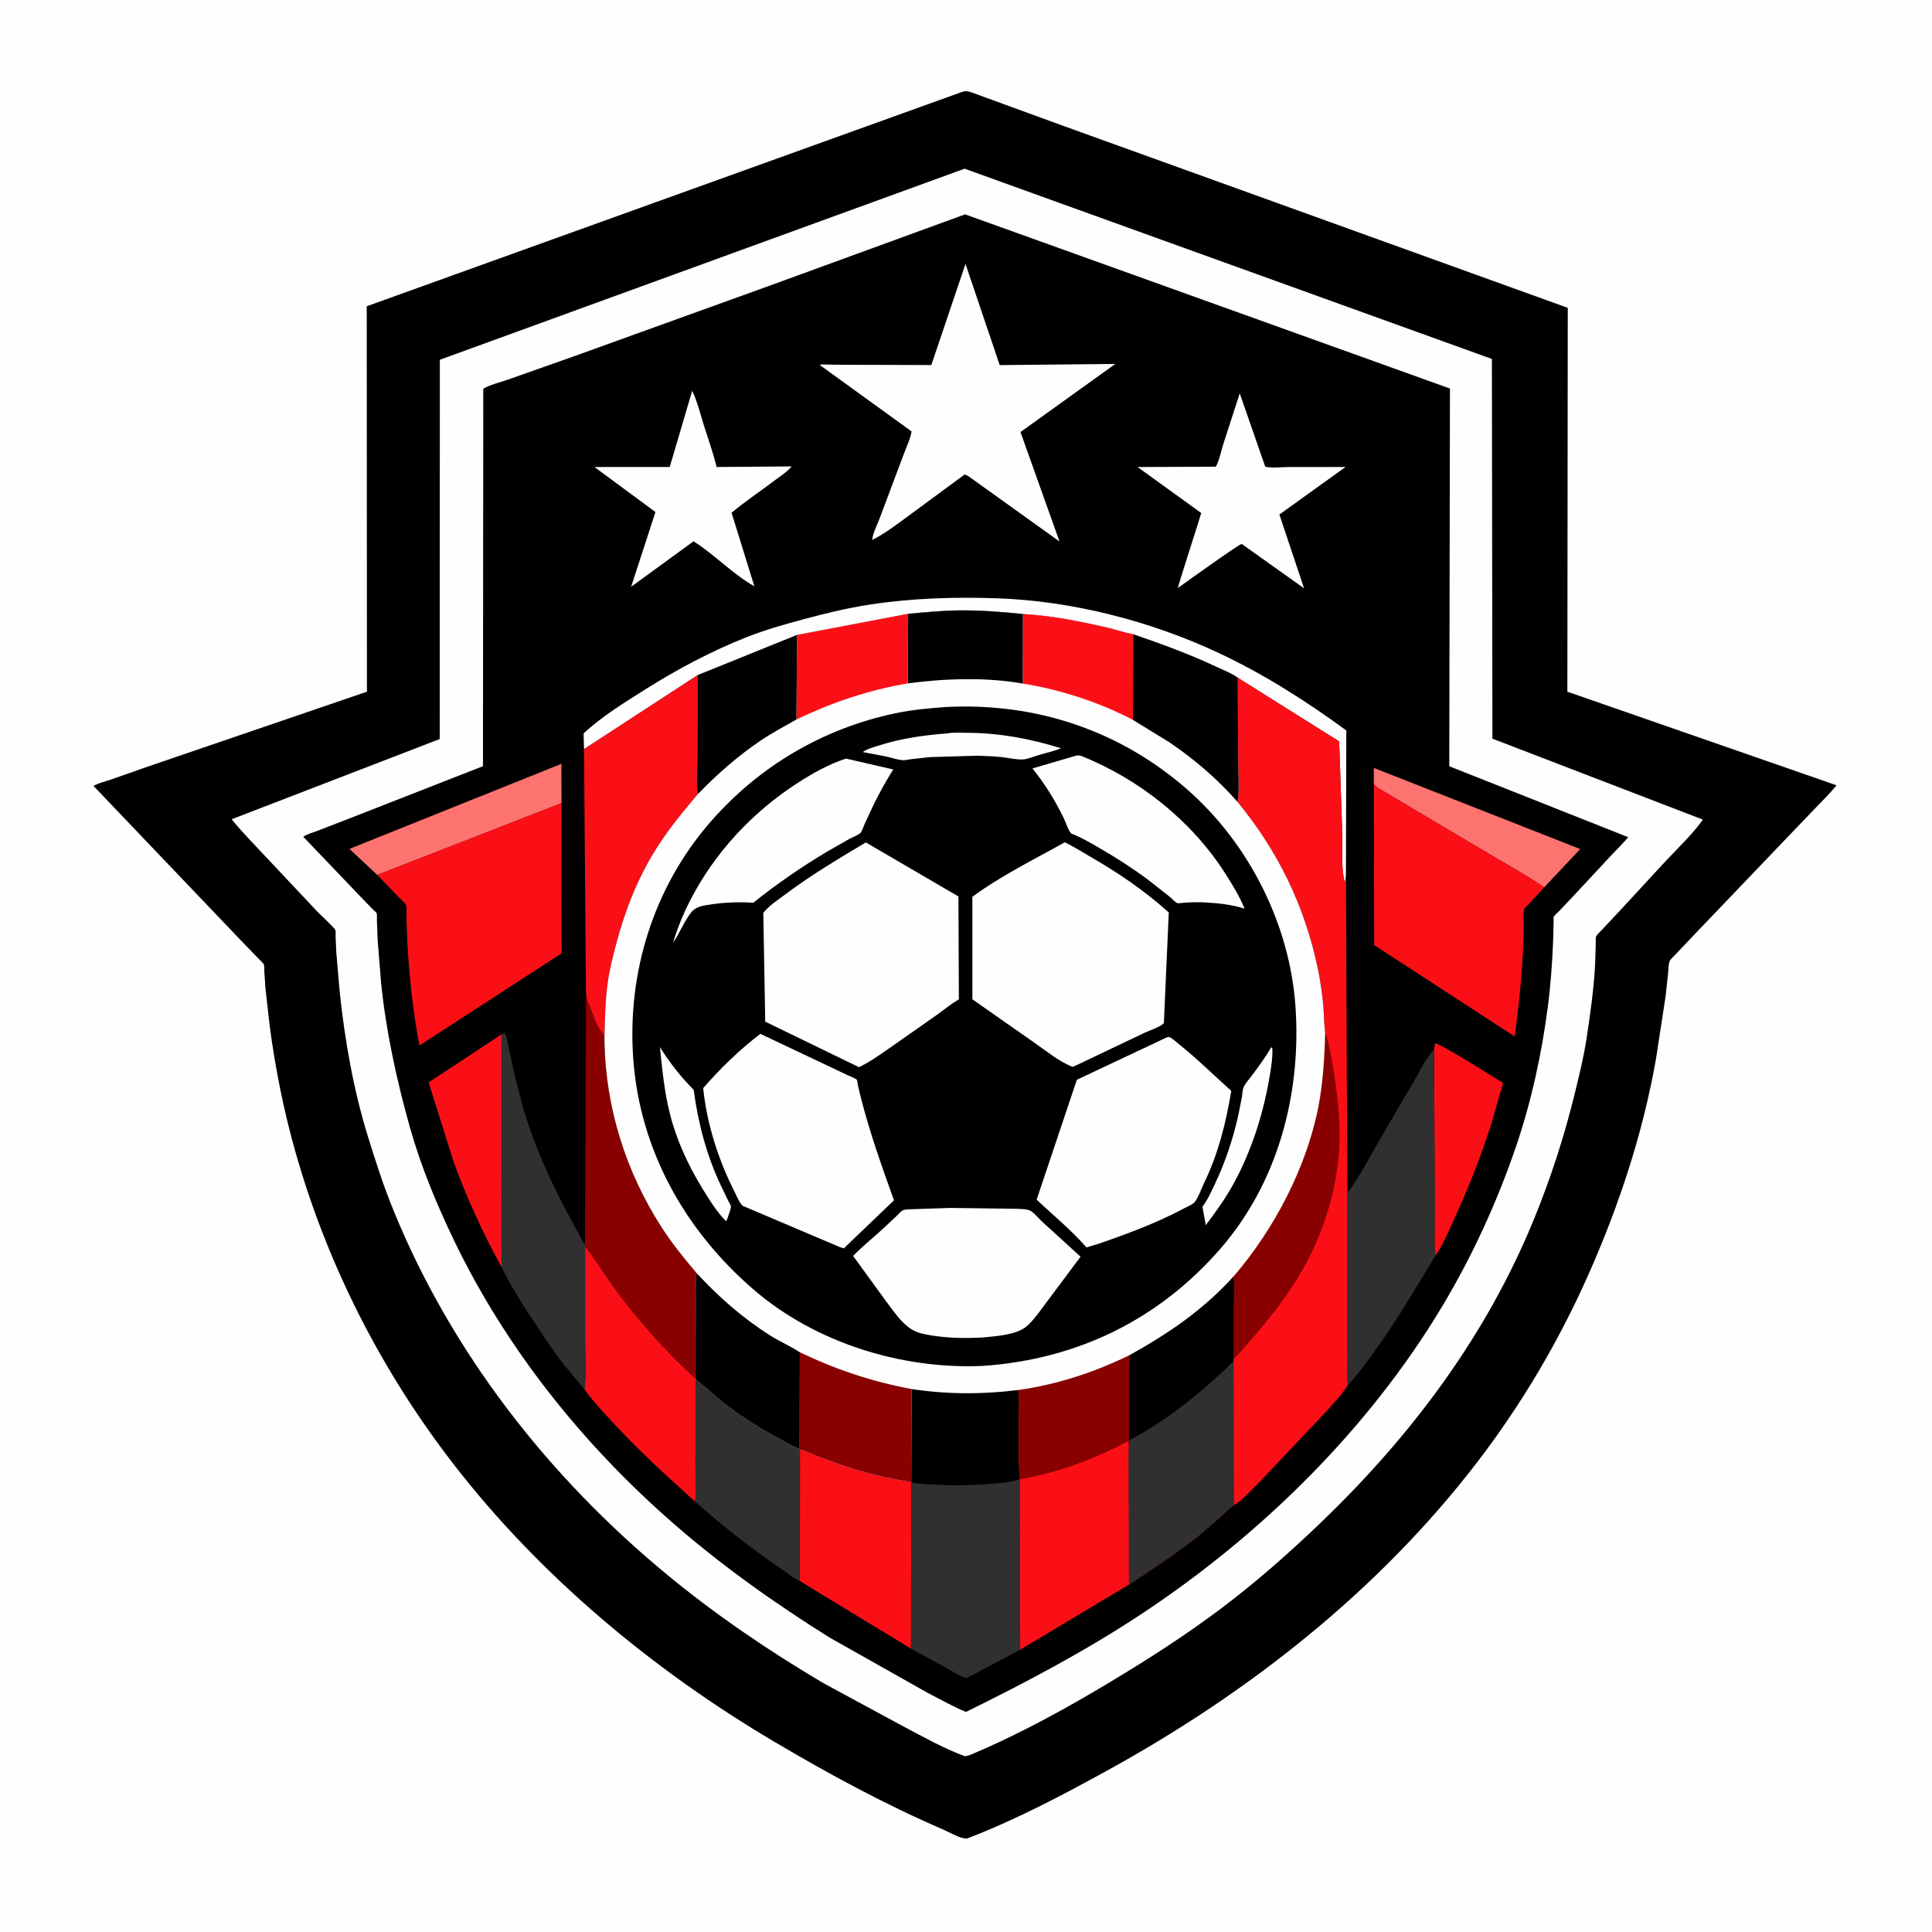 <svg version="1.1" xmlns="http://www.w3.org/2000/svg" style="display: block;" viewBox="0 0 2048 2048" width="1024" height="1024">
<path transform="translate(0,0)" fill="rgb(254,254,254)" d="M -0 -0 L 2048 0 L 2048 2048 L -0 2048 L -0 -0 z"/>
<path transform="translate(0,0)" fill="rgb(0,0,0)" d="M 1021.16 96.967 C 1024.54 96.25 1026.8 96.908 1030 97.97 L 1128.75 134.012 L 1279.86 188.5 L 1661.9 326.322 L 1661.47 733.227 L 1946.74 832.419 C 1940.42 840.573 1932.69 847.915 1925.56 855.378 L 1889.71 892.787 L 1800.08 986.516 L 1775.72 1012.13 C 1774.41 1013.61 1770.4 1017.27 1769.8 1019 C 1768.53 1022.67 1768.62 1027.97 1768.23 1031.92 L 1765.61 1056.06 L 1755.47 1122.16 C 1741.66 1201.09 1716.09 1278.41 1683.61 1351.52 C 1652.45 1421.64 1613.08 1488.39 1566.41 1549.32 C 1461.51 1686.29 1323.21 1794.78 1172.64 1877.44 C 1125.34 1903.41 1076.55 1929.16 1026.14 1948.5 C 1024.99 1948.84 1024.86 1948.97 1023.48 1948.89 C 1017.17 1948.56 1006.23 1942.17 1000.18 1939.56 C 937.67 1912.57 878.614 1880.53 820.089 1845.9 C 691.241 1769.66 571.519 1669.72 479.882 1550.91 C 404.255 1452.86 347.481 1341.49 313.538 1222.38 C 300.915 1178.08 291.917 1133.16 285.894 1087.51 L 281.43 1047.97 L 280.216 1030.41 C 280.082 1028.3 280.347 1024.28 279.721 1022.38 C 279.312 1021.14 274.994 1017.21 273.896 1016.06 L 254.5 995.968 L 99.111 833.116 C 104.191 830.062 111.228 828.56 116.864 826.608 L 154.253 813.456 L 388.959 733.221 L 388.758 324.645 L 1021.16 96.967 z"/>
<path transform="translate(0,0)" fill="rgb(254,254,254)" d="M 1022.5 178.823 L 1581.48 380.521 L 1582.02 783.016 L 1805.14 868.829 C 1794.1 884.348 1779.2 898.402 1766.15 912.283 L 1716.5 966.02 L 1698.92 984.767 C 1696.94 986.944 1693.22 990.295 1691.88 992.85 C 1691.34 993.883 1691.62 997.858 1691.59 999.208 L 1690.89 1022 C 1689.56 1048.26 1685.79 1074.65 1681.85 1100.62 C 1678.85 1120.39 1674.03 1139.9 1669.28 1159.31 C 1658.03 1205.23 1643.71 1249.36 1625.78 1293.09 C 1575.37 1416.03 1496.75 1521.01 1401.37 1612.81 C 1367.16 1645.74 1331.7 1677.03 1293.72 1705.58 C 1256.91 1733.26 1218.36 1757.99 1178.94 1781.74 C 1130.93 1810.67 1079.96 1838.71 1028.24 1860.37 L 1023 1861.75 C 1000.32 1853.48 977.728 1840.61 956.322 1829.39 L 873.045 1784.32 C 815.288 1750.19 759.409 1712.3 707.604 1669.6 C 581.447 1565.6 478.53 1433.93 416.709 1282.07 C 406.398 1256.74 398.082 1230.75 389.988 1204.65 C 374.739 1155.47 365.357 1102.07 360.037 1050.85 L 356.453 1009.07 L 355.741 992.4 C 355.682 990.727 355.976 987.597 355.527 986.079 C 354.791 983.593 339.235 969.327 336.05 965.983 L 280.995 907.438 C 269.039 894.632 256.577 882.079 245.557 868.453 L 466.119 783.404 L 466.262 381.371 L 1022.5 178.823 z"/>
<path transform="translate(0,0)" fill="rgb(0,0,0)" d="M 1023.03 227.224 L 1537.01 411.866 L 1536.29 812.257 L 1725.94 887.447 C 1720.37 894.217 1713.9 900.312 1707.95 906.767 L 1664.47 953.444 L 1652.66 965.875 C 1651.19 967.428 1647.94 970.072 1646.97 971.852 C 1646.73 972.294 1646.92 975.827 1646.91 976.398 L 1646.43 995.937 C 1645.52 1019.81 1643.84 1043.71 1640.75 1067.41 C 1634.24 1117.31 1623.27 1167.85 1607 1215.5 C 1586.86 1274.48 1560.51 1332.02 1528.39 1385.47 C 1450.41 1515.23 1336.93 1626.77 1211.11 1710.16 C 1151.49 1749.68 1088.09 1783.21 1023.97 1814.71 C 1010.2 1809.02 996.607 1801.3 983.324 1794.49 L 879.491 1735.95 C 821.615 1699.72 765.475 1659.97 713.963 1615.04 C 618.013 1531.36 536.625 1429.85 481.289 1314.89 C 462.89 1276.67 446.117 1236.27 434.619 1195.39 C 420.568 1145.44 409.216 1093.51 403.977 1041.82 L 400.367 997.211 L 399.517 974.951 C 399.473 973.585 399.782 969.171 399.308 968.108 C 398.871 967.13 395.887 964.673 395.008 963.784 L 384.115 952.514 L 321.539 887.085 C 324.671 884.361 330.975 882.832 334.897 881.319 L 370.142 867.698 L 511.972 812.201 L 512.296 412.186 C 518.994 407.776 529.843 405.471 537.517 402.738 L 609.745 377.203 L 814.495 303.315 L 1023.03 227.224 z"/>
<path transform="translate(0,0)" fill="rgb(253,115,111)" d="M 1456.31 831.142 L 1456.31 814.027 L 1675.11 900.029 L 1636.89 940.616 C 1618.65 928.198 1599.28 917.32 1580.26 906.148 L 1496.87 856.729 L 1468.46 839.852 C 1464.42 837.365 1459.16 834.903 1456.31 831.142 z"/>
<path transform="translate(0,0)" fill="rgb(253,115,111)" d="M 399.885 927.453 L 370.41 899.877 L 595.09 809.688 L 595.256 851.329 L 399.885 927.453 z"/>
<path transform="translate(0,0)" fill="rgb(251,15,23)" d="M 1520.17 1112.44 L 1521.25 1106.09 C 1526.46 1105.73 1584.86 1142.98 1593.34 1147.99 L 1581.09 1190.74 C 1569.73 1226.32 1556.17 1260.61 1540.47 1294.5 C 1534.9 1306.53 1529.41 1320.45 1521.5 1331.07 C 1520.25 1322.23 1520.72 1313.18 1520.77 1304.27 L 1520.87 1265.39 L 1520.17 1112.44 z"/>
<path transform="translate(0,0)" fill="rgb(251,15,23)" d="M 532.072 1096.21 L 531.631 1343.05 C 512.051 1307.5 495.018 1270.43 481.083 1232.31 L 454.357 1147.4 L 532.072 1096.21 z"/>
<path transform="translate(0,0)" fill="rgb(254,254,254)" d="M 619.093 794.137 L 618.619 777.456 C 637.672 759.658 662.034 744.663 684.123 730.735 C 717.78 709.515 754.511 689.976 791.569 675.366 C 810.717 667.816 831.191 661.976 851.05 656.631 C 874.452 650.332 897.772 644.622 921.75 640.924 C 966.435 634.031 1012.04 632.681 1057.17 634.227 C 1136.58 636.948 1219.77 658.368 1291.69 692.083 C 1339.57 714.526 1384.61 743.123 1427.15 774.372 L 1426.74 927.9 L 1425.64 936 C 1421.22 919.902 1423.34 899.607 1422.84 883 L 1419.56 785.927 L 1312.11 718.46 C 1305.5 713.64 1296.81 710.347 1289.37 706.854 C 1260.78 693.436 1231.04 682.536 1201.16 672.335 C 1192 670.599 1182.82 667.422 1173.69 665.308 C 1144.77 658.611 1114.12 652.458 1084.4 650.906 C 1061.47 648.498 1038.6 646.738 1015.52 647.075 C 997.907 647.331 980.163 649.078 962.616 650.682 L 844.887 673.092 L 739.577 715.661 L 619.093 794.137 z"/>
<path transform="translate(0,0)" fill="rgb(254,254,254)" d="M 733.762 414.235 C 739.135 425.404 742.356 438.88 746.079 450.724 C 750.557 464.974 755.801 479.356 759.302 493.865 L 759.582 495.063 L 837.353 494.428 L 839.155 494.271 C 835.238 499.661 827.62 504.391 822.303 508.442 C 806.849 520.219 790.389 531.1 775.504 543.529 L 799.625 621.451 C 777.104 608.798 758.353 588.775 736.643 574.732 L 735.199 573.808 L 669.032 622 L 694.801 542.772 L 630.147 495.049 L 709.943 494.991 L 733.762 414.235 z"/>
<path transform="translate(0,0)" fill="rgb(48,48,48)" d="M 737.58 1462.52 L 738.395 1463.12 C 748.047 1470.31 756.734 1478.94 766.173 1486.45 C 784.517 1501.07 804.688 1513.51 825.271 1524.69 C 832.343 1528.53 840.06 1533.36 847.705 1535.91 L 848.028 1536.64 L 847.925 1676 C 842.257 1673.69 836.131 1668.51 831 1665.07 C 797.961 1642.93 766.616 1617.97 736.764 1591.73 C 738.389 1579.55 737.1 1565.27 737.135 1552.89 L 737.58 1462.52 z"/>
<path transform="translate(0,0)" fill="rgb(254,254,254)" d="M 1314.17 416.979 L 1341.19 494.691 C 1347.99 496.387 1358.19 495.1 1365.35 495.095 L 1426.34 495.031 L 1356.21 545.4 L 1382.38 623.656 L 1318.01 577.809 C 1316.77 576.865 1317.3 577.036 1315.85 576.778 C 1313.91 576.433 1254.74 618.886 1248.62 623.292 C 1248.3 621.927 1271.48 550.865 1273.36 543.839 L 1205.89 495.074 L 1288.85 494.701 C 1292.59 487.98 1294.37 478.234 1296.74 470.789 L 1314.17 416.979 z"/>
<path transform="translate(0,0)" fill="rgb(251,15,23)" d="M 620.231 1321.2 L 620.966 1322.12 C 632.774 1337.21 642.78 1354.01 654.259 1369.44 C 678.572 1402.13 707.201 1433.91 737.34 1461.29 L 737.58 1462.52 L 737.135 1552.89 C 737.1 1565.27 738.389 1579.55 736.764 1591.73 C 706.978 1564.77 678.123 1538.68 650.804 1509.11 C 640.014 1497.43 628.905 1485.75 619.583 1472.84 C 621.709 1455.94 620.311 1437.38 620.267 1420.32 L 620.231 1321.2 z"/>
<path transform="translate(0,0)" fill="rgb(48,48,48)" d="M 532.072 1096.21 L 534.912 1095.29 C 537.596 1099.33 538.199 1105.71 539.185 1110.5 L 545.336 1138.8 L 554.437 1174.12 C 566.865 1216.14 585.252 1256.41 606.348 1294.71 C 610.812 1302.81 614.836 1311.63 620.015 1319.25 L 620.231 1321.2 L 620.267 1420.32 C 620.311 1437.38 621.709 1455.94 619.583 1472.84 L 597.554 1446.35 C 586.704 1432.36 576.853 1417.35 567.061 1402.6 C 554.336 1383.44 541.648 1363.79 531.631 1343.05 L 532.072 1096.21 z"/>
<path transform="translate(0,0)" fill="rgb(251,15,23)" d="M 848.028 1536.64 C 853.999 1537.81 859.583 1540.96 865.214 1543.23 L 893.432 1553.48 C 908.75 1558.47 924.357 1562.87 940.099 1566.32 L 965.922 1571.22 L 965.739 1747.7 L 847.925 1676 L 848.028 1536.64 z"/>
<path transform="translate(0,0)" fill="rgb(137,0,0)" d="M 621.121 1049.71 C 621.655 1054.88 621.865 1059.22 624.023 1064 C 628.648 1074.25 631.185 1086 638.408 1094.91 C 640.502 1097.49 640.491 1101.33 640.766 1104.53 C 642.164 1174.52 663.382 1242.05 701.254 1300.86 C 712.365 1318.12 725.165 1333.91 738.416 1349.52 C 737.048 1360.74 737.593 1372.42 737.538 1383.72 L 737.34 1461.29 C 707.201 1433.91 678.572 1402.13 654.259 1369.44 C 642.78 1354.01 632.774 1337.21 620.966 1322.12 L 620.231 1321.2 L 620.015 1319.25 L 621.121 1049.71 z"/>
<path transform="translate(0,0)" fill="rgb(48,48,48)" d="M 1428.22 1262.75 C 1430.54 1262.38 1430.01 1262.4 1431.27 1260.59 C 1441.9 1245.34 1451.06 1228.18 1460.28 1212.04 L 1499.3 1145.3 C 1505.6 1134.75 1511.78 1121.35 1520.17 1112.44 L 1520.87 1265.39 L 1520.77 1304.27 C 1520.72 1313.18 1520.25 1322.23 1521.5 1331.07 C 1501.24 1364.44 1482.19 1397.53 1459.31 1429.3 C 1449.74 1442.59 1440.05 1456.52 1428.62 1468.32 C 1427.79 1460.74 1428.31 1452.62 1428.29 1444.99 L 1428.24 1402.63 L 1428.22 1262.75 z"/>
<path transform="translate(0,0)" fill="rgb(251,15,23)" d="M 739.577 715.661 L 739.282 799.615 C 739.27 813.386 738.012 828.354 739.59 841.96 C 724.461 859.86 709.581 877.825 696.93 897.612 C 676.704 929.247 663.182 963.253 653.51 999.363 C 649.698 1013.6 646.064 1027.87 644.108 1042.5 C 641.331 1063.28 641.097 1083.61 640.766 1104.53 C 640.491 1101.33 640.502 1097.49 638.408 1094.91 C 631.185 1086 628.648 1074.25 624.023 1064 C 621.865 1059.22 621.655 1054.88 621.121 1049.71 L 619.093 794.137 L 739.577 715.661 z"/>
<path transform="translate(0,0)" fill="rgb(251,15,23)" d="M 1456.31 831.142 C 1459.16 834.903 1464.42 837.365 1468.46 839.852 L 1496.87 856.729 L 1580.26 906.148 C 1599.28 917.32 1618.65 928.198 1636.89 940.616 L 1620.55 958.405 C 1619.63 959.39 1616.18 962.391 1615.8 963.51 C 1614.33 967.926 1615.49 978.396 1615.37 983.388 C 1614.49 1022.17 1610.87 1060.3 1605.69 1098.74 L 1456.71 1001.84 L 1456.31 831.142 z"/>
<path transform="translate(0,0)" fill="rgb(251,15,23)" d="M 595.256 851.329 L 595.199 963.926 L 595.303 994.089 C 595.324 999.397 595.949 1005.62 594.992 1010.79 L 444.616 1108.27 C 437.913 1073.31 434.158 1037.64 431.987 1002.12 L 430.809 972.799 C 430.754 969.482 431.504 962.221 430.333 959.317 C 429.397 956.995 424.973 953.382 423.138 951.477 L 399.885 927.453 L 595.256 851.329 z"/>
<path transform="translate(0,0)" fill="rgb(254,254,254)" d="M 1023.47 279.755 L 1059.72 387.016 L 1182.29 385.796 L 1081.75 457.987 L 1123.12 574.015 L 1026.17 504.5 C 1025.01 503.842 1023.75 503.476 1022.5 503.029 L 963.749 546.303 C 951.275 555.346 938.382 565.521 924.564 572.367 C 925.12 565.478 929.907 556.191 932.472 549.467 L 957.982 481.558 C 960.757 473.917 965.075 465.231 966.332 457.322 L 868.91 386.855 C 870.784 385.912 873.964 386.429 876.129 386.459 L 897.287 386.697 L 987.244 386.947 L 1023.47 279.755 z"/>
<path transform="translate(0,0)" fill="rgb(48,48,48)" d="M 966.203 1472.41 C 1004.17 1478.18 1041.21 1478.18 1079.29 1473.47 C 1080.9 1482.12 1080.01 1492.23 1080.05 1501.09 C 1080.14 1523.33 1079.29 1546.03 1081.01 1568.19 L 1081.4 1748.8 L 1024.72 1778.85 C 1019.74 1778.33 1012.56 1773.22 1007.91 1770.73 L 965.739 1747.7 L 965.922 1571.22 L 966.203 1472.41 z"/>
<path transform="translate(0,0)" fill="rgb(0,0,0)" d="M 966.203 1472.41 C 1004.17 1478.18 1041.21 1478.18 1079.29 1473.47 C 1080.9 1482.12 1080.01 1492.23 1080.05 1501.09 C 1080.14 1523.33 1079.29 1546.03 1081.01 1568.19 C 1071.08 1571.45 1059.75 1572.11 1049.37 1572.97 C 1029.04 1574.63 1009.14 1574.9 988.777 1573.59 C 981.503 1573.12 972.907 1573.14 965.922 1571.22 L 966.203 1472.41 z"/>
<path transform="translate(0,0)" fill="rgb(251,15,23)" d="M 1307.75 1352.91 C 1308.92 1363.7 1308.05 1375.12 1307.99 1386.02 L 1307.96 1440.76 L 1307.59 1442.31 L 1308.24 1595.47 C 1302.16 1599.34 1296.98 1604.97 1291.7 1609.85 L 1269.5 1628.84 C 1246.1 1647.21 1221.43 1663.45 1196.64 1679.81 L 1081.4 1748.8 L 1081.01 1568.19 C 1079.29 1546.03 1080.14 1523.33 1080.05 1501.09 C 1080.01 1492.23 1080.9 1482.12 1079.29 1473.47 C 1120.84 1467.63 1159.63 1454.88 1197.31 1436.54 C 1239.16 1413.2 1275.33 1388.61 1307.75 1352.91 z"/>
<path transform="translate(0,0)" fill="rgb(137,0,0)" d="M 1079.29 1473.47 C 1120.84 1467.63 1159.63 1454.88 1197.31 1436.54 L 1196.87 1526.89 L 1196.24 1542.19 L 1196.19 1527.53 C 1159.44 1547.02 1122.07 1560.97 1081.01 1568.19 C 1079.29 1546.03 1080.14 1523.33 1080.05 1501.09 C 1080.01 1492.23 1080.9 1482.12 1079.29 1473.47 z"/>
<path transform="translate(0,0)" fill="rgb(48,48,48)" d="M 1307.75 1352.91 C 1308.92 1363.7 1308.05 1375.12 1307.99 1386.02 L 1307.96 1440.76 L 1307.59 1442.31 L 1308.24 1595.47 C 1302.16 1599.34 1296.98 1604.97 1291.7 1609.85 L 1269.5 1628.84 C 1246.1 1647.21 1221.43 1663.45 1196.64 1679.81 L 1196.24 1542.19 L 1196.87 1526.89 L 1197.31 1436.54 C 1239.16 1413.2 1275.33 1388.61 1307.75 1352.91 z"/>
<path transform="translate(0,0)" fill="rgb(0,0,0)" d="M 1307.75 1352.91 C 1308.92 1363.7 1308.05 1375.12 1307.99 1386.02 L 1307.96 1440.76 L 1307.59 1442.31 C 1302.01 1449.18 1294.75 1455.1 1288.23 1461.1 C 1260.69 1486.42 1229.93 1509.23 1196.87 1526.89 L 1197.31 1436.54 C 1239.16 1413.2 1275.33 1388.61 1307.75 1352.91 z"/>
<path transform="translate(0,0)" fill="rgb(251,15,23)" d="M 1312.11 718.46 L 1419.56 785.927 L 1422.84 883 C 1423.34 899.607 1421.22 919.902 1425.64 936 L 1426.74 927.9 L 1428.22 1262.75 L 1428.24 1402.63 L 1428.29 1444.99 C 1428.31 1452.62 1427.79 1460.74 1428.62 1468.32 C 1422.82 1478.29 1413.47 1487.53 1405.9 1496.22 L 1335.14 1571.02 C 1326.88 1579.05 1318.02 1589.38 1308.24 1595.47 L 1307.59 1442.31 L 1307.96 1440.76 L 1307.99 1386.02 C 1308.05 1375.12 1308.92 1363.7 1307.75 1352.91 C 1350.59 1303.35 1385.33 1236.87 1397.69 1172.38 C 1402.68 1146.35 1403.97 1120.07 1404.81 1093.64 C 1404.29 1093.22 1404.53 1092.33 1404.44 1091.67 C 1403.37 1084.08 1403.53 1076.16 1402.92 1068.5 C 1401.82 1054.69 1399.79 1040.56 1396.98 1027 C 1383.19 960.655 1354.76 902.148 1311.8 850.003 C 1313.95 837.965 1312.47 823.061 1312.49 810.752 L 1312.11 718.46 z"/>
<path transform="translate(0,0)" fill="rgb(137,0,0)" d="M 1404.81 1093.64 C 1410.11 1110.9 1413.09 1129.3 1415.6 1147.16 C 1418.87 1170.42 1421.03 1194.23 1419.63 1217.73 C 1417.14 1259.24 1404.8 1300.98 1385.3 1337.69 C 1364.69 1376.47 1337.25 1408.43 1307.96 1440.76 L 1307.99 1386.02 C 1308.05 1375.12 1308.92 1363.7 1307.75 1352.91 C 1350.59 1303.35 1385.33 1236.87 1397.69 1172.38 C 1402.68 1146.35 1403.97 1120.07 1404.81 1093.64 z"/>
<path transform="translate(0,0)" fill="rgb(254,254,254)" d="M 962.616 650.682 C 980.163 649.078 997.907 647.331 1015.52 647.075 C 1038.6 646.738 1061.47 648.498 1084.4 650.906 C 1114.12 652.458 1144.77 658.611 1173.69 665.308 C 1182.82 667.422 1192 670.599 1201.16 672.335 C 1231.04 682.536 1260.78 693.436 1289.37 706.854 C 1296.81 710.347 1305.5 713.64 1312.11 718.46 L 1312.49 810.752 C 1312.47 823.061 1313.95 837.965 1311.8 850.003 C 1354.76 902.148 1383.19 960.655 1396.98 1027 C 1399.79 1040.56 1401.82 1054.69 1402.92 1068.5 C 1403.53 1076.16 1403.37 1084.08 1404.44 1091.67 C 1404.53 1092.33 1404.29 1093.22 1404.81 1093.64 C 1403.97 1120.07 1402.68 1146.35 1397.69 1172.38 C 1385.33 1236.87 1350.59 1303.35 1307.75 1352.91 C 1275.33 1388.61 1239.16 1413.2 1197.31 1436.54 C 1159.63 1454.88 1120.84 1467.63 1079.29 1473.47 C 1041.21 1478.18 1004.17 1478.18 966.203 1472.41 L 965.922 1571.22 L 940.099 1566.32 C 924.357 1562.87 908.75 1558.47 893.432 1553.48 L 865.214 1543.23 C 859.583 1540.96 853.999 1537.81 848.028 1536.64 L 847.705 1535.91 C 840.06 1533.36 832.343 1528.53 825.271 1524.69 C 804.688 1513.51 784.517 1501.07 766.173 1486.45 C 756.734 1478.94 748.047 1470.31 738.395 1463.12 L 737.58 1462.52 L 737.34 1461.29 L 737.538 1383.72 C 737.593 1372.42 737.048 1360.74 738.416 1349.52 C 725.165 1333.91 712.365 1318.12 701.254 1300.86 C 663.382 1242.05 642.164 1174.52 640.766 1104.53 C 641.097 1083.61 641.331 1063.28 644.108 1042.5 C 646.064 1027.87 649.698 1013.6 653.51 999.363 C 663.182 963.253 676.704 929.247 696.93 897.612 C 709.581 877.825 724.461 859.86 739.59 841.96 C 738.012 828.354 739.27 813.386 739.282 799.615 L 739.577 715.661 L 844.887 673.092 L 962.616 650.682 z"/>
<path transform="translate(0,0)" fill="rgb(0,0,0)" d="M 962.616 650.682 C 980.163 649.078 997.907 647.331 1015.52 647.075 C 1038.6 646.738 1061.47 648.498 1084.4 650.906 L 1084.3 724.614 C 1045.12 717.678 1001.64 719.217 962.329 724.389 L 962.616 650.682 z"/>
<path transform="translate(0,0)" fill="rgb(251,15,23)" d="M 1084.4 650.906 C 1114.12 652.458 1144.77 658.611 1173.69 665.308 C 1182.82 667.422 1192 670.599 1201.16 672.335 L 1200.97 763.143 C 1164.57 744.126 1124.77 731.268 1084.3 724.614 L 1084.4 650.906 z"/>
<path transform="translate(0,0)" fill="rgb(251,15,23)" d="M 844.887 673.092 L 962.616 650.682 L 962.329 724.389 C 920.782 731.48 882.23 744.513 844.219 762.699 L 844.887 673.092 z"/>
<path transform="translate(0,0)" fill="rgb(0,0,0)" d="M 739.577 715.661 L 844.887 673.092 L 844.219 762.699 C 831.895 769.772 819.244 776.404 807.413 784.292 C 783.138 800.476 759.797 820.986 739.59 841.96 C 738.012 828.354 739.27 813.386 739.282 799.615 L 739.577 715.661 z"/>
<path transform="translate(0,0)" fill="rgb(0,0,0)" d="M 737.34 1461.29 L 737.538 1383.72 C 737.593 1372.42 737.048 1360.74 738.416 1349.52 C 761.812 1374.81 787.324 1397.31 816.546 1415.75 C 826.645 1422.12 837.962 1426.95 847.834 1433.47 L 847.705 1535.91 C 840.06 1533.36 832.343 1528.53 825.271 1524.69 C 804.688 1513.51 784.517 1501.07 766.173 1486.45 C 756.734 1478.94 748.047 1470.31 738.395 1463.12 L 737.58 1462.52 L 737.34 1461.29 z"/>
<path transform="translate(0,0)" fill="rgb(137,0,0)" d="M 847.834 1433.47 C 886.282 1451.84 924.265 1464.59 966.203 1472.41 L 965.922 1571.22 L 940.099 1566.32 C 924.357 1562.87 908.75 1558.47 893.432 1553.48 L 865.214 1543.23 C 859.583 1540.96 853.999 1537.81 848.028 1536.64 L 847.705 1535.91 L 847.834 1433.47 z"/>
<path transform="translate(0,0)" fill="rgb(0,0,0)" d="M 1201.16 672.335 C 1231.04 682.536 1260.78 693.436 1289.37 706.854 C 1296.81 710.347 1305.5 713.64 1312.11 718.46 L 1312.49 810.752 C 1312.47 823.061 1313.95 837.965 1311.8 850.003 C 1290.92 826.074 1265.73 804.554 1239.48 786.793 L 1200.97 763.143 L 1201.16 672.335 z"/>
<path transform="translate(0,0)" fill="rgb(0,0,0)" d="M 1003.67 749.425 C 1098.16 744.736 1186.94 774.272 1258.28 836.648 C 1324.03 894.14 1367.35 979.981 1373.29 1067.29 C 1379.55 1159.23 1354.86 1253.45 1293.54 1323.85 C 1227.94 1399.19 1141.61 1441.09 1041.68 1447.92 C 956.077 1451.78 864.652 1423.58 799.182 1367.29 C 726.073 1304.42 678.24 1219.16 671.253 1122.2 C 664.682 1031.02 692.818 940.458 753.128 871.245 C 804.481 812.31 872.303 772.227 949.003 756.121 C 967.097 752.321 985.258 750.711 1003.67 749.425 z"/>
<path transform="translate(0,0)" fill="rgb(254,254,254)" d="M 1347.38 1110.5 L 1348.3 1110.34 C 1348.57 1111.14 1348.76 1111.57 1348.79 1112.5 C 1349.12 1122.93 1346.9 1135.22 1345.08 1145.5 C 1338.55 1182.46 1326.25 1220.45 1308.33 1253.5 C 1299.65 1269.51 1289.21 1284.21 1278.19 1298.67 L 1274.63 1279.18 C 1280.36 1271.55 1283.99 1263.2 1288.05 1254.62 C 1299.04 1231.41 1306.93 1207.72 1312.54 1182.68 L 1316.47 1162.95 C 1317.02 1159.82 1316.99 1155.92 1318.08 1153 C 1319.7 1148.64 1324.64 1143.44 1327.44 1139.64 C 1334.45 1130.1 1341.46 1120.78 1347.38 1110.5 z"/>
<path transform="translate(0,0)" fill="rgb(254,254,254)" d="M 699.533 1109.99 C 710.239 1126.93 721.182 1141 735.321 1155.19 C 740.04 1190.48 748.888 1224.48 764.167 1256.73 L 772.069 1273.14 C 772.612 1274.25 774.727 1277.59 774.798 1278.72 C 774.983 1281.64 772.048 1288.38 771.161 1291.5 L 769.733 1294.64 C 759.84 1284.72 751.786 1271.62 744.491 1259.72 C 729.314 1234.96 717.034 1208.38 709.986 1180.12 C 704.262 1157.18 701.906 1133.46 699.533 1109.99 z"/>
<path transform="translate(0,0)" fill="rgb(254,254,254)" d="M 1004.19 777.411 C 1010.75 776.192 1019.03 776.755 1025.79 776.799 C 1060.29 777.022 1091.79 783.082 1124.7 793.129 C 1117.01 796.483 1107.99 798.297 1099.92 800.724 C 1095.38 802.086 1089.42 804.651 1084.78 804.995 C 1077.56 805.531 1069.13 803.361 1061.88 802.552 C 1053.5 801.617 1044.97 801.446 1036.55 801.082 L 986.068 802.536 L 965.717 804.769 C 962.718 805.15 959.353 806.094 956.353 805.808 C 951.094 805.308 945.352 803.273 940.177 802.074 L 914.563 797.206 C 919.178 793.776 926.456 791.948 931.887 790.207 C 955.641 782.594 979.362 779.37 1004.19 777.411 z"/>
<path transform="translate(0,0)" fill="rgb(254,254,254)" d="M 896.769 804.133 L 946.892 815.672 C 939.44 827.524 932.633 839.728 926.412 852.27 L 916.364 873.82 C 915.315 876.126 913.923 880.837 912.356 882.674 C 910.257 885.133 903.553 887.559 900.602 889.109 L 876.688 902.807 C 849.481 919.042 823.263 937.08 798.563 956.921 C 782.893 955.915 766.499 956.551 751.026 959.157 C 744.363 960.279 739.626 960.711 734.416 965.347 L 733.529 966.162 C 725.099 976.439 720.834 988.665 713.45 999.428 C 717.91 984.337 723.952 969.531 731.078 955.508 C 757.109 904.279 797.317 861.102 845.5 829.988 C 861.473 819.674 878.614 810.046 896.769 804.133 z"/>
<path transform="translate(0,0)" fill="rgb(254,254,254)" d="M 1140.47 801.072 C 1142.78 800.713 1144.41 800.589 1146.63 801.482 C 1207.84 826.178 1262.7 869.709 1298.42 925.309 C 1306.23 937.457 1313.8 949.846 1319.33 963.213 C 1306.48 959.119 1292.17 957.416 1278.75 956.682 C 1271.16 956.274 1263.79 956.362 1256.21 956.82 C 1254.51 956.923 1249.24 957.797 1248.02 957.346 C 1246.01 956.597 1241.98 952.316 1240.16 950.814 L 1217.77 933.16 C 1201.1 920.714 1183.97 909.633 1165.96 899.25 C 1156.34 893.707 1146.47 887.794 1136.11 883.775 C 1133.32 882.691 1129.69 871.656 1128.19 868.523 C 1118.72 848.739 1108.15 831.671 1094.44 814.584 L 1140.47 801.072 z"/>
<path transform="translate(0,0)" fill="rgb(254,254,254)" d="M 1007.69 1280.46 L 1075.64 1281.33 C 1079.79 1281.57 1088.77 1281.38 1092.29 1283.45 C 1096.61 1286.01 1100.89 1291.5 1104.68 1294.98 L 1145.43 1332.15 L 1099.87 1393.19 C 1096.09 1397.82 1091.99 1403.09 1087.24 1406.76 C 1076.3 1415.19 1055.59 1416.4 1042.24 1417.74 C 1021.73 1418.96 1000.3 1418.45 980.128 1414.28 C 973.504 1412.91 968.24 1410.86 962.812 1406.72 C 953.513 1399.63 946.086 1388.3 939.026 1379.06 L 904.322 1331.34 C 914.174 1321.07 926.036 1311.77 936.5 1302.01 L 950.521 1288.9 C 952.231 1287.29 954.667 1284.27 956.643 1283.15 C 959.032 1281.79 964.548 1281.98 967.258 1281.79 L 1007.69 1280.46 z"/>
<path transform="translate(0,0)" fill="rgb(254,254,254)" d="M 1237.2 1099.5 L 1239.04 1099.13 C 1243.19 1100.7 1247.79 1105.38 1251.34 1108.22 C 1270.27 1123.4 1287.16 1140.22 1305.18 1156.39 C 1299.6 1190.32 1291.38 1223.18 1276.3 1254.26 C 1273.5 1260.03 1270.22 1269.54 1266.31 1274.38 C 1264.41 1276.72 1258.01 1279.4 1255.27 1280.86 C 1226.8 1296.09 1196.09 1307.55 1165.6 1318.07 L 1151.68 1322.34 C 1136.04 1304.15 1116.32 1288.2 1098.88 1271.68 L 1141.53 1144.58 L 1237.2 1099.5 z"/>
<path transform="translate(0,0)" fill="rgb(254,254,254)" d="M 806.044 1095.94 L 897.95 1139.46 C 899.394 1140.14 907.632 1143.51 908.246 1144.54 C 908.873 1145.6 909.027 1148.69 909.325 1150.11 L 912.609 1163.79 C 921.995 1200.67 934.794 1236.6 947.648 1272.38 L 894.5 1323.3 L 890.787 1322.19 L 787.554 1278.36 C 784.368 1276.19 780.99 1267.99 779.18 1264.43 C 761.736 1230.15 749.335 1191.82 745.394 1153.46 C 763.124 1132.98 784.406 1112.26 806.044 1095.94 z"/>
<path transform="translate(0,0)" fill="rgb(254,254,254)" d="M 917.821 893.019 L 1015.98 950.272 L 1016.44 1059.4 C 1008.24 1064.02 1000.54 1070.54 992.859 1076.02 L 946.666 1108.39 C 935.058 1116.44 923.3 1125.1 910.564 1131.27 L 811.179 1082.99 L 809.138 967.696 C 815.059 960.157 824.186 954.244 831.846 948.5 C 859.254 927.95 888.404 910.49 917.821 893.019 z"/>
<path transform="translate(0,0)" fill="rgb(254,254,254)" d="M 1128.79 892.856 C 1138.04 897.308 1146.86 903.034 1155.77 908.149 C 1185.3 925.106 1213.65 944.428 1238.96 967.277 L 1233.76 1084.45 C 1230.31 1088.61 1218.55 1092.23 1213.29 1094.79 L 1140.24 1129.57 L 1137 1130.91 C 1122.59 1125.41 1108.7 1113.76 1096.01 1104.99 L 1030.78 1059.3 L 1030.74 950.649 C 1061.3 928.175 1095.77 911.296 1128.79 892.856 z"/>
</svg>